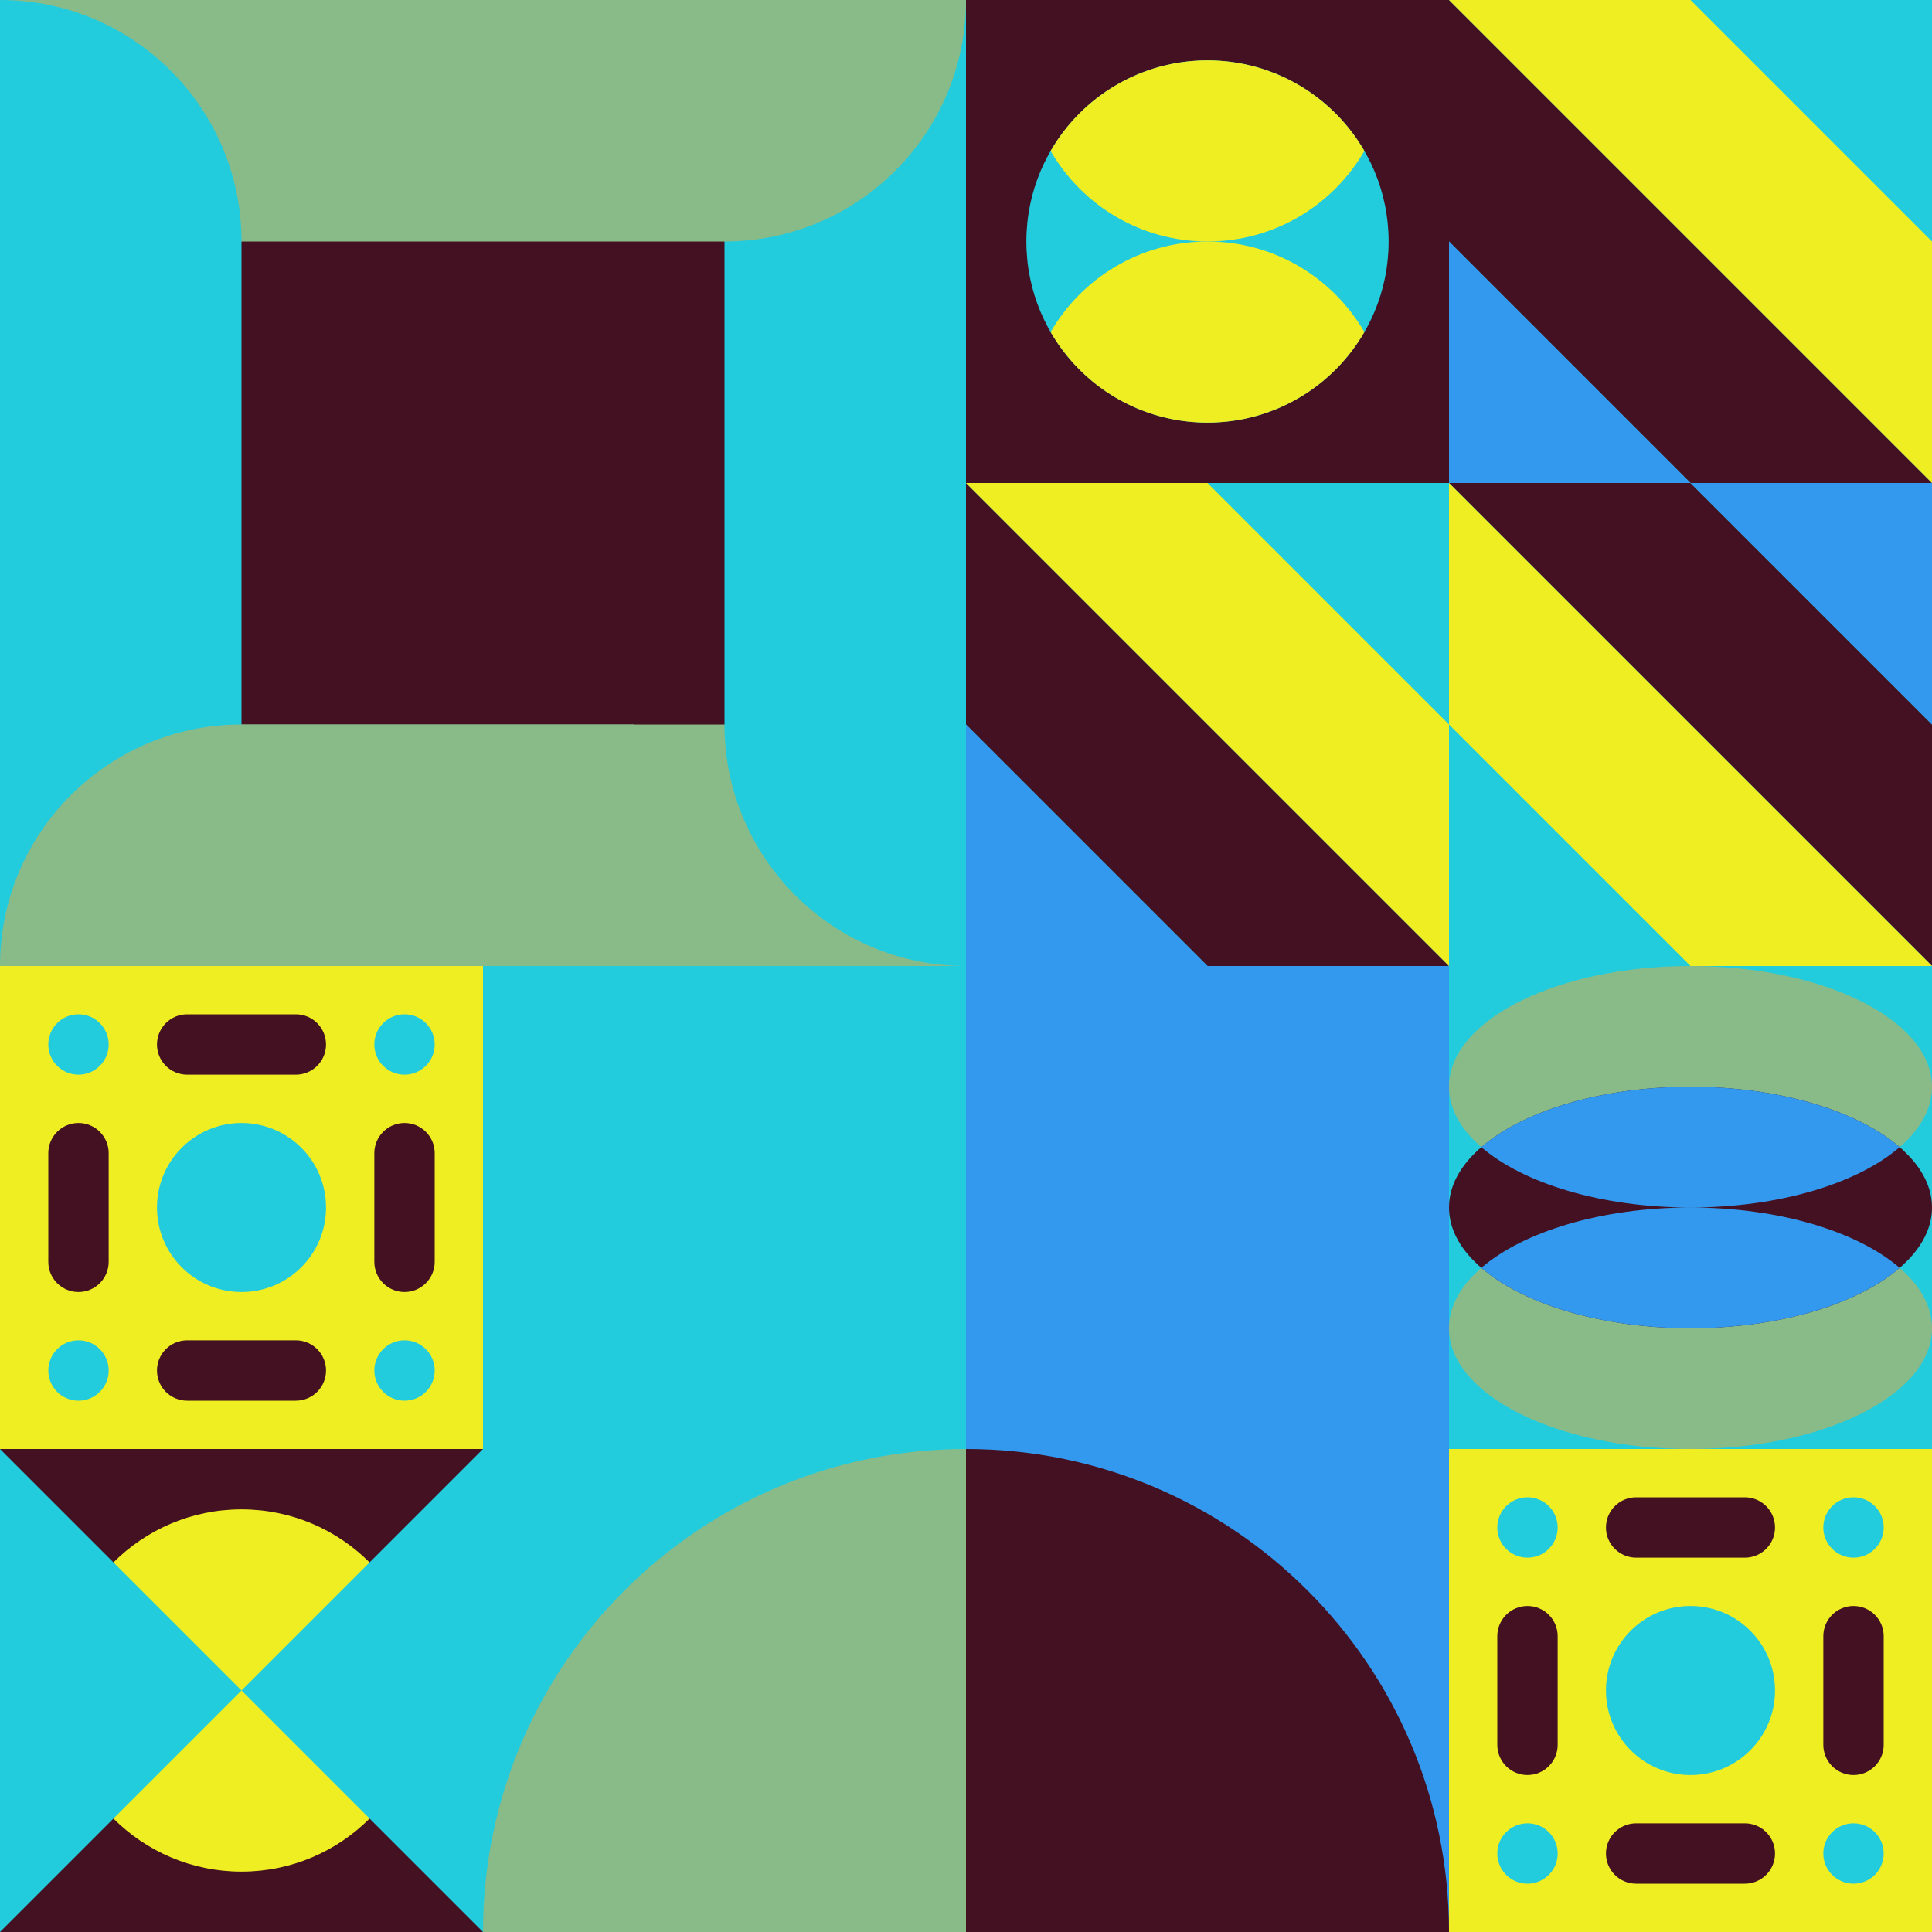 <svg id="geo" xmlns="http://www.w3.org/2000/svg" width="1280" height="1280" viewBox="0 0 1280 1280" fill="none" style="width:640px;height:640px"><g class="svg-image"><g class="block-0" transform="translate(0,0), scale(2), rotate(0, 160, 160)" height="640" width="640" clip-path="url(#trim)"><rect width="320" height="320" fill="#441122"/><path d="M320 320H0V320C0 275.817 35.817 240 80 240H320V320Z" fill="#88bb88"/><path d="M320 0V320V320C275.817 320 240 284.183 240 240V0H320Z" fill="#22ccdd"/><path d="M0 0L320 0V0C320 44.183 284.183 80 240 80L0 80V0Z" fill="#88bb88"/><path d="M0 320V0V0C44.183 0 80 35.817 80 80V320H0Z" fill="#22ccdd"/><path d="M210 320H0V320C0 275.817 35.817 240 80 240H210V320Z" fill="#88bb88"/></g><g class="block-1" transform="translate(640,0), scale(1), rotate(0, 160, 160)" height="320" width="320" clip-path="url(#trim)"><rect width="320" height="320" fill="#441122"/><circle cx="160" cy="160" r="120" fill="#22ccdd"/><path fill-rule="evenodd" clip-rule="evenodd" d="M56.054 220C76.802 184.132 115.583 160 160 160C204.417 160 243.198 184.132 263.946 220C243.198 255.868 204.417 280 160 280C115.583 280 76.802 255.868 56.054 220Z" fill="#eeee22"/><path fill-rule="evenodd" clip-rule="evenodd" d="M56.054 100C76.802 64.132 115.583 40 160 40C204.417 40 243.198 64.132 263.946 100C243.198 135.868 204.417 160 160 160C115.583 160 76.802 135.868 56.054 100Z" fill="#eeee22"/></g><g class="block-2" transform="translate(960,0), scale(1), rotate(180, 160, 160)" height="320" width="320" clip-path="url(#trim)"><rect width="320" height="320" fill="#eeee22"/><rect width="320" height="320" fill="#22ccdd"/><path d="M160 0H0L320 320V160L160 0Z" fill="#441122"/><path d="M0 0V160L160 320H320L0 0Z" fill="#eeee22"/><path d="M320 160V0H160L320 160Z" fill="#3399ee"/></g><g class="block-3" transform="translate(640,320), scale(1), rotate(180, 160, 160)" height="320" width="320" clip-path="url(#trim)"><rect width="320" height="320" fill="#eeee22"/><rect width="320" height="320" fill="#22ccdd"/><path d="M160 0H0L320 320V160L160 0Z" fill="#441122"/><path d="M0 0V160L160 320H320L0 0Z" fill="#eeee22"/><path d="M320 160V0H160L320 160Z" fill="#3399ee"/></g><g class="block-4" transform="translate(960,320), scale(1), rotate(0, 160, 160)" height="320" width="320" clip-path="url(#trim)"><rect width="320" height="320" fill="#eeee22"/><rect width="320" height="320" fill="#22ccdd"/><path d="M160 0H0L320 320V160L160 0Z" fill="#441122"/><path d="M0 0V160L160 320H320L0 0Z" fill="#eeee22"/><path d="M320 160V0H160L320 160Z" fill="#3399ee"/></g><g class="block-5" transform="translate(0,640), scale(1), rotate(0, 160, 160)" height="320" width="320" clip-path="url(#trim)"><rect width="320" height="320" fill="#eeee22"/><circle cx="268" cy="52" r="20" fill="#22ccdd"/><circle cx="52" cy="52" r="20" fill="#22ccdd"/><circle cx="268" cy="268" r="20" fill="#22ccdd"/><circle cx="52" cy="268" r="20" fill="#22ccdd"/><circle cx="160" cy="160" r="56" fill="#22ccdd"/><path d="M248 124c0-11.046 8.954-20 20-20s20 8.954 20 20v72c0 11.046-8.954 20-20 20s-20-8.954-20-20v-72ZM32 124c0-11.046 8.954-20 20-20s20 8.954 20 20v72c0 11.046-8.954 20-20 20s-20-8.954-20-20v-72ZM124 72c-11.046 0-20-8.954-20-20s8.954-20 20-20h72c11.046 0 20 8.954 20 20s-8.954 20-20 20h-72ZM124 288c-11.046 0-20-8.954-20-20s8.954-20 20-20h72c11.046 0 20 8.954 20 20s-8.954 20-20 20h-72Z" fill="#441122"/></g><g class="block-6" transform="translate(320,640), scale(2), rotate(0, 160, 160)" height="640" width="640" clip-path="url(#trim)"><rect width="320" height="320" fill="#441122"/><rect y="320" width="320" height="320" transform="rotate(-90 0 320)" fill="#3399ee"/><path d="M160 320V160C248.366 160 320 231.634 320 320H160Z" fill="#441122"/><rect y="320" width="320" height="160" transform="rotate(-90 0 320)" fill="#22ccdd"/><path d="M160 320V160C71.634 160 0 231.634 0 320H160Z" fill="#88bb88"/></g><g class="block-7" transform="translate(960,640), scale(1), rotate(0, 160, 160)" height="320" width="320" clip-path="url(#trim)"><style>@keyframes geo-30-a0_t{0%,13.636%{transform:translate(160px,240px);animation-timing-function:ease-in-out}50%,63.636%{transform:translate(160px,320px);animation-timing-function:ease-in-out}to{transform:translate(160px,240px)}}@keyframes geo-30-a1_t{0%,13.636%{transform:translate(160px,80px);animation-timing-function:ease-in-out}50%,63.636%{transform:translate(160px,0);animation-timing-function:ease-in-out}to{transform:translate(160px,80px)}}@keyframes geo-30-a2_t{0%{transform:translate(0,0);animation-timing-function:ease-in-out}50%,to{transform:translate(0,0)}}@keyframes geo-30-a2_o{0%,13.636%{opacity:1;animation-timing-function:ease-in-out}50%,63.636%{opacity:0;animation-timing-function:ease-in-out}to{opacity:1}}@keyframes geo-30-a2_d{0%,to{d:path(&apos;M298.6,120C270.9,143.9,219.2,160,160,160C100.8,160,49.1,143.9,21.4,120C49.1,96.1,100.8,80,160,80C219.2,80,270.9,96.1,298.6,120ZM298.6,200C270.9,176.1,219.2,160,160,160C100.8,160,49.1,176.1,21.4,200C49.1,223.9,100.8,240,160,240C219.2,240,270.9,223.9,298.6,200Z&apos;)}13.636%{d:path(&apos;M298.6,120C270.9,143.9,219.2,160,160,160C100.8,160,49.1,143.9,21.4,120C49.1,96.1,100.8,80,160,80C219.2,80,270.9,96.1,298.6,120ZM298.6,200C270.9,176.1,219.2,160,160,160C100.8,160,49.1,176.1,21.4,200C49.1,223.9,100.8,240,160,240C219.2,240,270.9,223.9,298.6,200Z&apos;);animation-timing-function:ease-in-out}50%,63.636%{d:path(&apos;M298.6,40C270.9,63.9,219.2,80,160,80C100.8,80,49.1,63.9,21.4,40C49.1,16.1,100.8,0,160,0C219.2,0,270.9,16.1,298.6,40ZM298.6,280C270.9,256.1,219.2,240,160,240C100.8,240,49.1,256.1,21.4,280C49.1,303.9,100.8,320,160,320C219.2,320,270.9,303.9,298.6,280Z&apos;);animation-timing-function:ease-in-out}}</style><rect width="320" height="320" fill="#441122"/><rect width="320" height="320" fill="#22ccdd" transform="rotate(-90 160 160)"/><ellipse rx="160" ry="80" fill="#88bb88" transform="translate(160 240)" style="animation:2.2s ease-in-out infinite both geo-30-a0_t"/><ellipse rx="160" ry="80" fill="#88bb88" transform="translate(160 80)" style="animation:2.2s ease-in-out infinite both geo-30-a1_t"/><ellipse cx="160" cy="160" rx="160" ry="80" fill="#441122"/><path fill-rule="evenodd" clip-rule="evenodd" d="M298.6 120c-27.7 23.9-79.4 40-138.6 40-59.2 0-110.9-16.1-138.6-40C49.1 96.1 100.8 80 160 80c59.2 0 110.9 16.1 138.6 40Zm0 80c-27.7-23.9-79.4-40-138.6-40-59.2 0-110.9 16.1-138.6 40 27.7 23.9 79.4 40 138.6 40 59.2 0 110.9-16.1 138.6-40Z" fill="#3399ee" style="animation:2.2s ease-in-out infinite both geo-30-a2_t,2.2s ease-in-out infinite both geo-30-a2_o,2.2s ease-in-out infinite both geo-30-a2_d"/></g><g class="block-8" transform="translate(0,960), scale(1), rotate(90, 160, 160)" height="320" width="320" clip-path="url(#trim)"><style>@keyframes geo-56a0_t{0%,9.091%{transform:translate(160px,160px) scale(1,1);animation-timing-function:cubic-bezier(.4,0,.6,1)}50%,63.636%{transform:translate(160px,160px) scale(.8,.8);animation-timing-function:cubic-bezier(.4,0,.6,1)}to{transform:translate(160px,160px) scale(1,1)}}@keyframes geo-56a1_t{0%,9.091%,to{transform:translate(0,0);animation-timing-function:cubic-bezier(.4,0,.6,1)}50%,63.636%{transform:translate(0,96px);animation-timing-function:cubic-bezier(.4,0,.6,1)}}@keyframes geo-56a2_t{0%,9.091%,to{transform:translate(160px,80px) scaleY(-1) translate(-160px,-240px);animation-timing-function:cubic-bezier(.4,0,.6,1)}50%,63.636%{transform:translate(160px,-16px) scaleY(-1) translate(-160px,-240px);animation-timing-function:cubic-bezier(.4,0,.6,1)}}</style><rect width="320" height="320" fill="#441122"/><circle fill="#eeee22" transform="translate(160 160)" style="animation:2.2s ease-in-out infinite both geo-56a0_t" r="120"/><path d="M160 160 0 320h320L160 160Z" fill="#22ccdd" style="animation:2.2s ease-in-out infinite both geo-56a1_t"/><path d="M160 160 0 320h320L160 160Z" fill="#22ccdd" transform="matrix(1 0 0 -1 0 320)" style="animation:2.2s ease-in-out infinite both geo-56a2_t"/></g><g class="block-9" transform="translate(960,960), scale(1), rotate(0, 160, 160)" height="320" width="320" clip-path="url(#trim)"><rect width="320" height="320" fill="#eeee22"/><circle cx="268" cy="52" r="20" fill="#22ccdd"/><circle cx="52" cy="52" r="20" fill="#22ccdd"/><circle cx="268" cy="268" r="20" fill="#22ccdd"/><circle cx="52" cy="268" r="20" fill="#22ccdd"/><circle cx="160" cy="160" r="56" fill="#22ccdd"/><path d="M248 124c0-11.046 8.954-20 20-20s20 8.954 20 20v72c0 11.046-8.954 20-20 20s-20-8.954-20-20v-72ZM32 124c0-11.046 8.954-20 20-20s20 8.954 20 20v72c0 11.046-8.954 20-20 20s-20-8.954-20-20v-72ZM124 72c-11.046 0-20-8.954-20-20s8.954-20 20-20h72c11.046 0 20 8.954 20 20s-8.954 20-20 20h-72ZM124 288c-11.046 0-20-8.954-20-20s8.954-20 20-20h72c11.046 0 20 8.954 20 20s-8.954 20-20 20h-72Z" fill="#441122"/></g></g><clipPath id="trim"><rect width="320" height="320" fill="white"/></clipPath><filter id="noiseFilter"><feTurbulence baseFrequency="0.5" result="noise"/><feColorMatrix type="saturate" values="0.10"/><feBlend in="SourceGraphic" in2="noise" mode="multiply"/></filter><rect transform="translate(0,0)" height="1280" width="1280" filter="url(#noiseFilter)" opacity="0.4"/></svg>